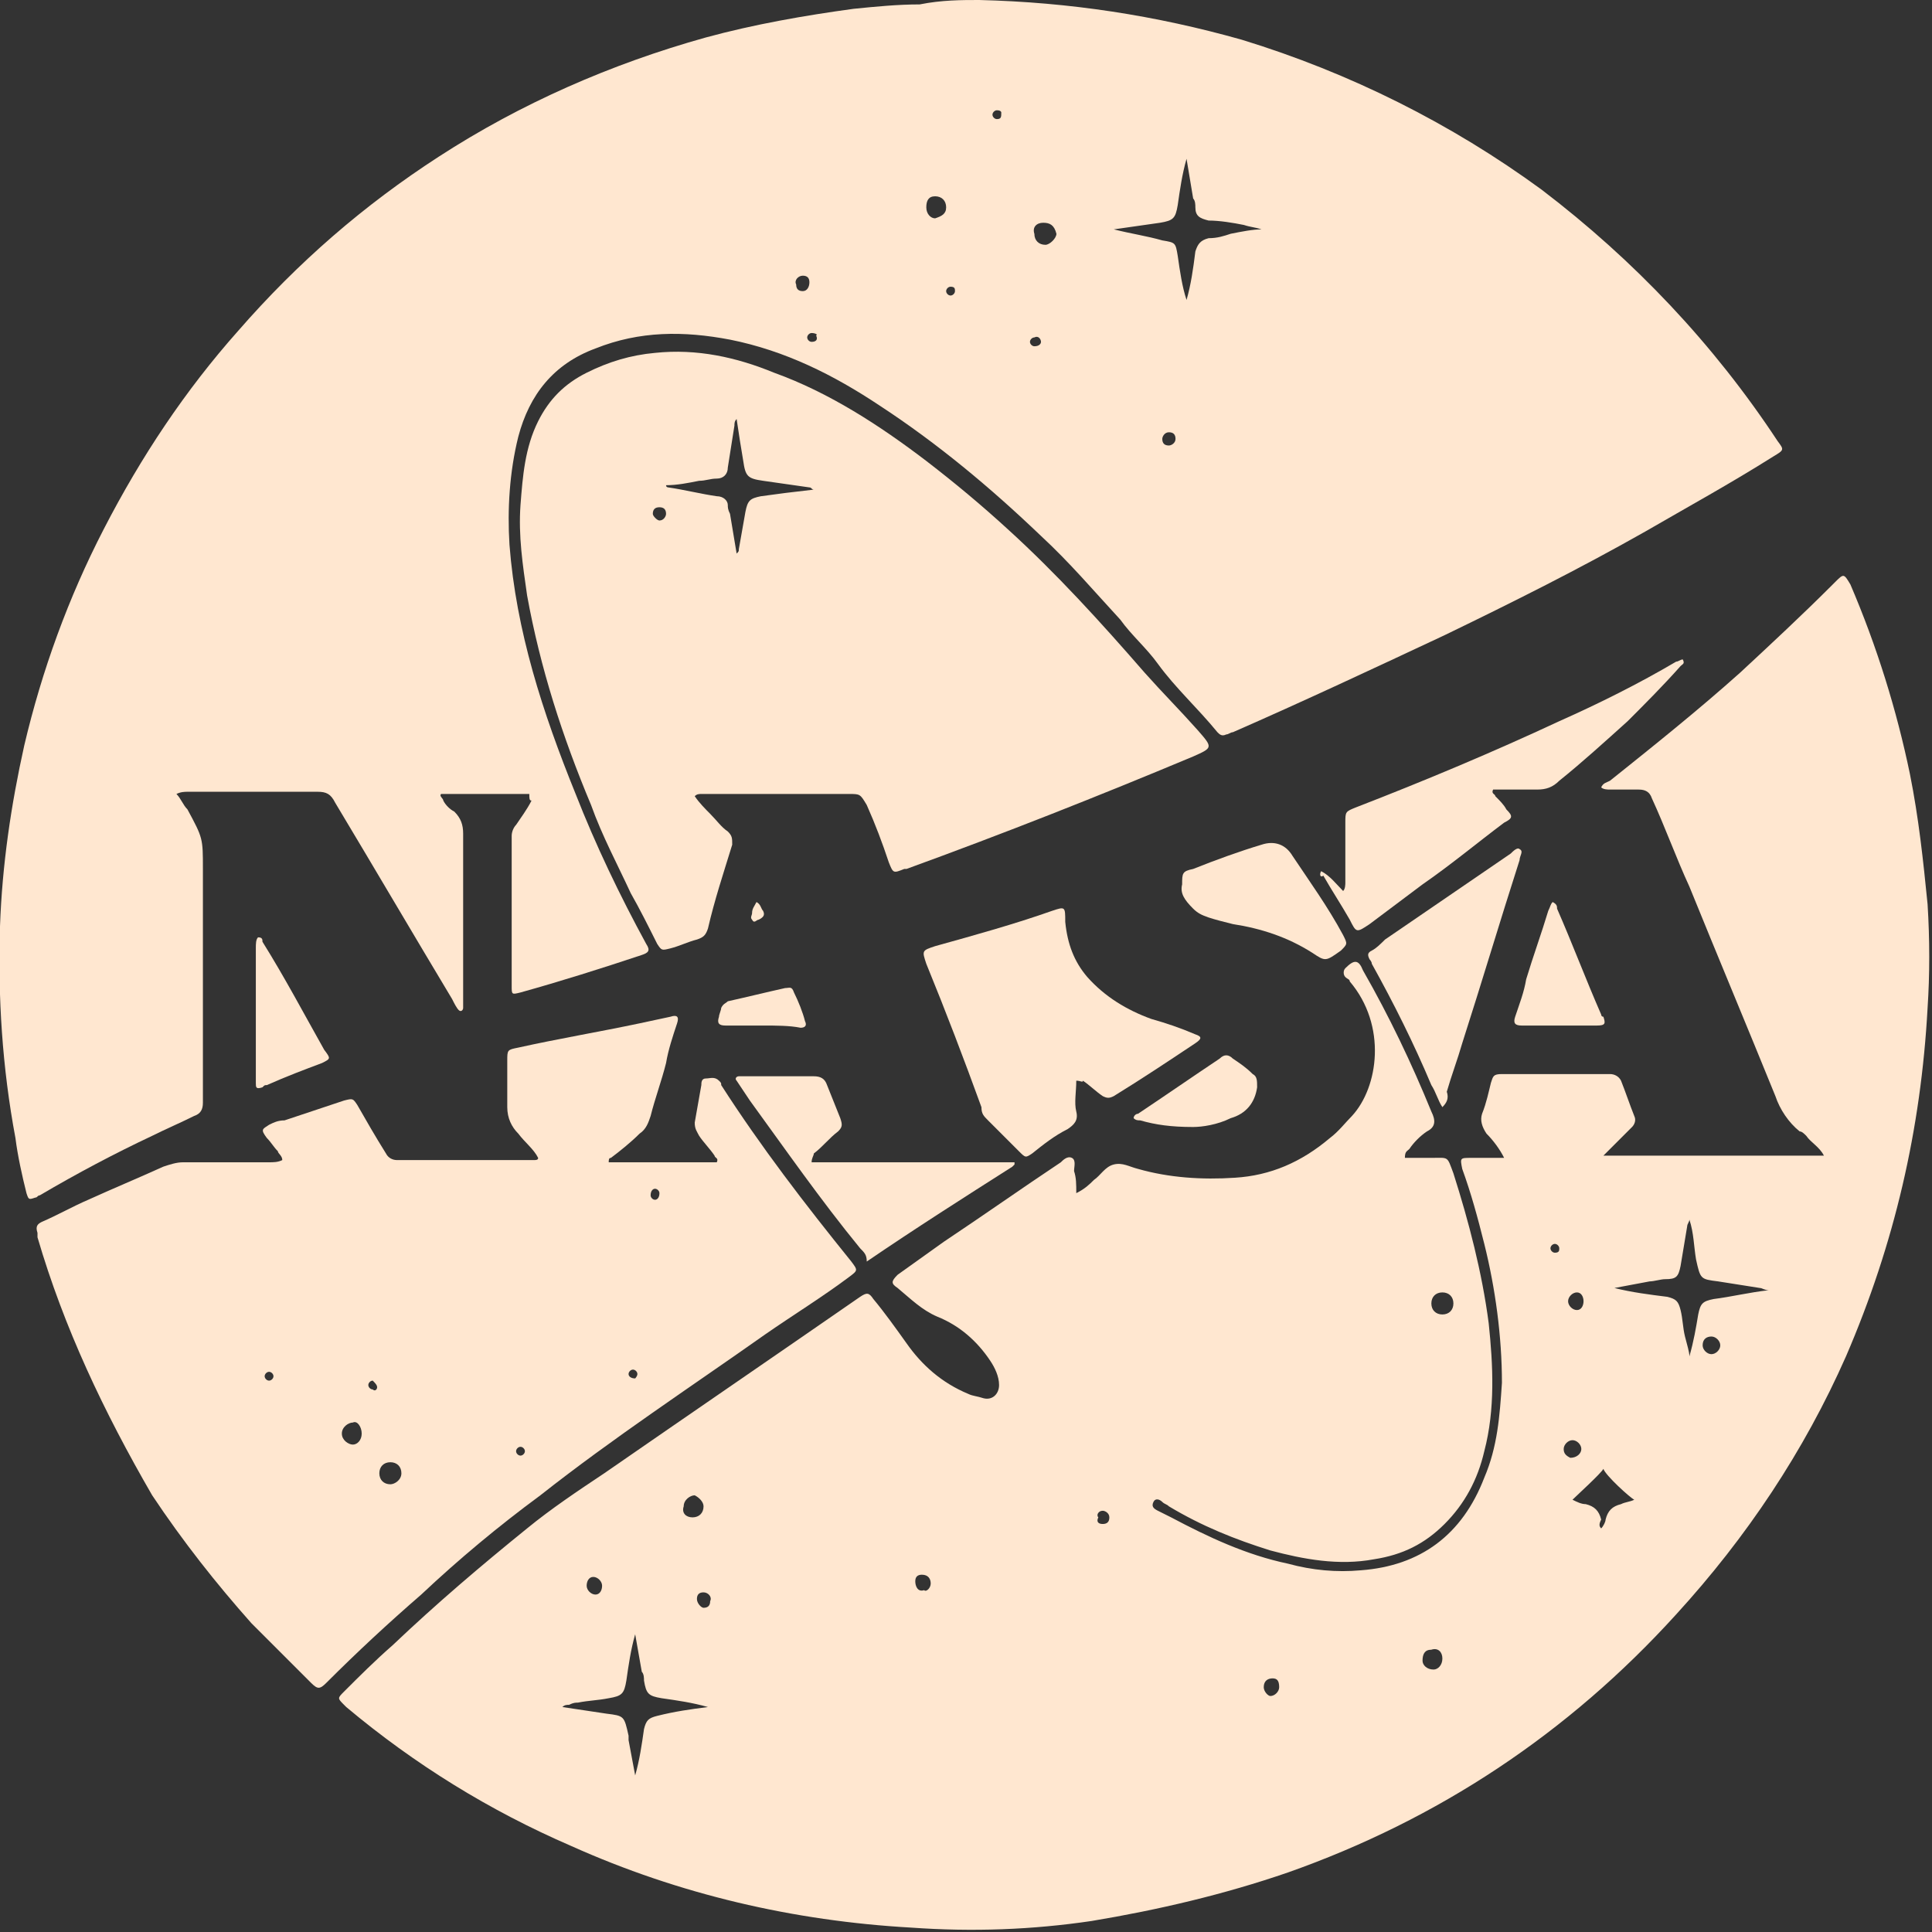 <?xml version="1.0" encoding="UTF-8"?>
<!-- Generator: Adobe Illustrator 28.1.0, SVG Export Plug-In . SVG Version: 6.00 Build 0)  -->
<svg xmlns="http://www.w3.org/2000/svg" xmlns:xlink="http://www.w3.org/1999/xlink" version="1.1" id="Layer_1" x="0px" y="0px" viewBox="0 0 87.6 87.6" style="enable-background:new 0 0 87.6 87.6;" xml:space="preserve">
<rect x="0" y="0" width="87.6" height="87.6" fill="#333333" stroke="none"/>
<style type="text/css">
	.st0{fill-rule:evenodd;clip-rule:evenodd;fill:#FFE7D0;}
	.st1{fill:#FFE7D0;}
	.st2{fill-rule:evenodd;clip-rule:evenodd;fill:#A34927;}
	.st3{fill-rule:evenodd;clip-rule:evenodd;fill:#F58D52;}
	.st4{fill-rule:evenodd;clip-rule:evenodd;fill:#1F6D80;}
	.st5{fill:none;}
	.st6{fill:#A34927;}
	.st7{fill:#DD8665;}
	.st8{fill:#138085;}
	.st9{fill:#3F3F3F;}
	.st10{fill:#CE7672;}
	.st11{fill:#EFB461;}
	.st12{fill:#F58D52;}
	.st13{fill:#1F6D80;}
	.st14{fill:none;stroke:#138085;stroke-miterlimit:10;}
	.st15{fill:none;stroke:#F58D52;stroke-width:2;stroke-miterlimit:10;}
	.st16{fill-rule:evenodd;clip-rule:evenodd;fill:#DD8665;}
	.st17{fill-rule:evenodd;clip-rule:evenodd;fill:#EFB461;}
	.st18{fill-rule:evenodd;clip-rule:evenodd;fill:#138085;}
	.st19{fill-rule:evenodd;clip-rule:evenodd;fill:#EFB461;stroke:#DD8665;stroke-width:2;stroke-miterlimit:10;}
	.st20{fill:none;stroke:#DD8665;stroke-width:2;stroke-miterlimit:10;}
	.st21{fill:#FFFFFF;}
	.st22{fill:#FBFCFC;}
</style>
<g>
	<g>
		<path class="st1" d="M48.8,54.1c0.4-0.2,0.6-0.4,0.8-0.6c0.3-0.2,0.5-0.6,0.9-0.7c0.4-0.1,0.7,0.1,1.1,0.2    c1.4,0.4,2.9,0.5,4.4,0.4c1.6-0.1,3-0.7,4.3-1.8c0.4-0.3,0.7-0.7,1-1c1.2-1.3,1.6-4.1-0.1-6.1c0-0.1-0.1-0.1-0.2-0.2    c-0.1-0.1-0.1-0.3,0-0.4c0,0,0,0,0,0c0.4-0.4,0.6-0.4,0.8,0.1c1.2,2.1,2.2,4.2,3.1,6.4c0.2,0.4,0.2,0.7-0.2,0.9    c-0.3,0.2-0.6,0.5-0.8,0.8c-0.1,0.1-0.2,0.1-0.2,0.4c0.4,0,0.8,0,1.2,0c0.8,0,0.7-0.1,1,0.7c0.7,2.2,1.3,4.5,1.6,6.8    c0.2,1.9,0.3,3.9-0.2,5.8c-0.3,1.3-0.9,2.4-1.8,3.3c-0.9,0.9-1.9,1.4-3.2,1.6c-1.6,0.3-3.2,0-4.7-0.4c-1.6-0.5-3.1-1.1-4.6-2    c-0.1-0.1-0.2-0.1-0.3-0.2c-0.1-0.1-0.3-0.2-0.4,0c-0.1,0.2,0,0.3,0.2,0.4c0.2,0.1,0.4,0.2,0.6,0.3c1.7,0.9,3.4,1.7,5.3,2.1    c1.1,0.3,2.2,0.4,3.3,0.3c2.7-0.2,4.6-1.6,5.6-4.2c0.6-1.4,0.7-2.8,0.8-4.3c0-2.1-0.3-4.3-0.8-6.3c-0.3-1.2-0.6-2.3-1-3.4    c0,0,0,0,0,0c-0.1-0.5-0.1-0.5,0.4-0.5c0.5,0,1,0,1.5,0c-0.2-0.4-0.5-0.8-0.8-1.1c-0.2-0.3-0.3-0.6-0.2-0.9c0.2-0.5,0.3-1,0.4-1.4    c0.1-0.3,0.1-0.4,0.5-0.4c1.6,0,3.3,0,4.9,0c0.2,0,0.4,0.1,0.5,0.3c0.2,0.5,0.4,1.1,0.6,1.6c0.1,0.2,0,0.4-0.1,0.5    c-0.3,0.3-0.7,0.7-1,1c-0.1,0.1-0.2,0.2-0.3,0.3c0,0,0,0,0,0c0,0,0,0,0,0c0.2,0,0.3,0,0.5,0c3.1,0,6.3,0,9.5,0    c-0.2-0.4-0.6-0.6-0.8-0.9c-0.1-0.1-0.2-0.2-0.3-0.2c-0.5-0.4-0.9-1-1.1-1.6c-1.3-3.2-2.6-6.3-3.9-9.5c-0.6-1.3-1.1-2.7-1.7-4    c-0.1-0.3-0.3-0.4-0.6-0.4c-0.4,0-0.8,0-1.3,0c-0.1,0-0.3,0-0.4-0.1c0.1-0.2,0.2-0.2,0.4-0.3c2-1.6,4-3.2,5.9-4.9    c1.4-1.3,2.8-2.6,4.2-4c0,0,0.1-0.1,0.1-0.1c0.4-0.4,0.4-0.4,0.7,0.1c1.2,2.8,2.1,5.7,2.7,8.6c0.4,2,0.6,3.9,0.8,5.9    c0.1,1.6,0.1,3.2,0,4.7c-0.3,5.5-1.5,10.7-3.7,15.8c-1.9,4.3-4.5,8.2-7.7,11.7c-4.9,5.4-10.8,9.3-17.6,11.7    c-2.9,1-5.9,1.7-8.9,2.2c-2.7,0.4-5.4,0.5-8.2,0.3c-5.3-0.3-10.5-1.5-15.4-3.7c-3.7-1.6-7.1-3.7-10.2-6.3c0,0-0.1-0.1-0.1-0.1    c-0.3-0.3-0.3-0.3,0-0.6c0.7-0.7,1.4-1.4,2.2-2.1c2-1.9,4-3.6,6.1-5.3c1.1-0.9,2.3-1.7,3.5-2.5c3.9-2.7,7.7-5.3,11.6-8    c0.3-0.2,0.4-0.2,0.6,0.1c0.5,0.6,1,1.3,1.5,2c0.7,1,1.6,1.8,2.8,2.3c0.2,0.1,0.4,0.1,0.7,0.2c0.4,0.1,0.7-0.2,0.7-0.6    c0-0.4-0.2-0.8-0.4-1.1c-0.6-0.9-1.4-1.6-2.4-2c-0.7-0.3-1.2-0.8-1.8-1.3c-0.3-0.2-0.3-0.3,0-0.6c0.7-0.5,1.4-1,2.1-1.5    c1.8-1.2,3.5-2.4,5.3-3.6c0.1-0.1,0.3-0.3,0.5-0.2c0.2,0.1,0.1,0.4,0.1,0.6C48.8,53.4,48.8,53.7,48.8,54.1z M76.6,61.5    C76.6,61.5,76.7,61.5,76.6,61.5c0.2-0.7,0.3-1.3,0.4-1.9c0.1-0.5,0.2-0.6,0.7-0.7c0.8-0.1,1.6-0.3,2.5-0.4c-0.2,0-0.3-0.1-0.4-0.1    c-0.6-0.1-1.3-0.2-1.9-0.3c-0.8-0.1-0.8-0.1-1-1c-0.1-0.6-0.1-1.2-0.3-1.8c0,0.1-0.1,0.2-0.1,0.3c-0.1,0.6-0.2,1.2-0.3,1.8    c-0.1,0.5-0.2,0.6-0.7,0.6c-0.2,0-0.5,0.1-0.7,0.1c-0.5,0.1-1.1,0.2-1.6,0.3c0.8,0.2,1.6,0.3,2.4,0.4c0.4,0.1,0.5,0.2,0.6,0.6    c0.1,0.4,0.1,0.8,0.2,1.2C76.5,61,76.6,61.3,76.6,61.5z M32.1,77.4C32.1,77.3,32.1,77.3,32.1,77.4c-0.7-0.2-1.4-0.3-2.1-0.4    c-0.6-0.1-0.7-0.2-0.8-0.8c0-0.1,0-0.3-0.1-0.4c-0.1-0.6-0.2-1.1-0.3-1.7c-0.2,0.7-0.3,1.4-0.4,2.1c-0.1,0.6-0.2,0.7-0.8,0.8    c-0.5,0.1-0.9,0.1-1.4,0.2c-0.1,0-0.2,0-0.4,0.1c-0.1,0-0.2,0-0.3,0.1c0.7,0.1,1.3,0.2,2,0.3c0.8,0.1,0.8,0.1,1,1    c0,0.1,0,0.2,0,0.2c0.1,0.5,0.2,1.1,0.3,1.6c0.2-0.7,0.3-1.4,0.4-2.1c0.1-0.4,0.2-0.5,0.6-0.6C30.6,77.6,31.3,77.5,32.1,77.4z     M72.6,69.3c0.1-0.1,0.2-0.3,0.2-0.4c0.1-0.4,0.3-0.6,0.7-0.7c0.2-0.1,0.4-0.1,0.6-0.2c-0.2-0.1-1.3-1.1-1.4-1.4    c-0.1,0.2-1.2,1.2-1.4,1.4c0.2,0.1,0.4,0.2,0.6,0.2c0.4,0.1,0.6,0.3,0.7,0.7C72.5,69.1,72.5,69.2,72.6,69.3z M65.4,58.6    c-0.3,0-0.5,0.2-0.5,0.5c0,0.3,0.2,0.5,0.5,0.5c0.3,0,0.5-0.2,0.5-0.5C65.9,58.8,65.7,58.6,65.4,58.6z M65.4,75.2    c0-0.3-0.2-0.5-0.5-0.4c-0.3,0-0.4,0.2-0.4,0.5c0,0.2,0.2,0.4,0.5,0.4C65.2,75.7,65.4,75.5,65.4,75.2z M31.4,68.8    c0.3,0,0.5-0.2,0.5-0.5c0-0.2-0.2-0.4-0.4-0.5c-0.2,0-0.5,0.2-0.5,0.5C30.9,68.6,31.1,68.8,31.4,68.8z M77.6,60.6    c-0.2,0-0.4,0.1-0.4,0.4c0,0.2,0.2,0.4,0.4,0.4c0.2,0,0.4-0.2,0.4-0.4C78,60.8,77.8,60.6,77.6,60.6z M57.7,76.1    c-0.2,0-0.4,0.1-0.4,0.4c0,0.2,0.2,0.4,0.3,0.4c0.2,0,0.4-0.2,0.4-0.4C58,76.2,57.9,76.1,57.7,76.1z M71.7,65.7    c0-0.2-0.2-0.4-0.4-0.4c-0.2,0-0.4,0.2-0.4,0.4c0,0.2,0.1,0.3,0.3,0.4C71.5,66.1,71.7,65.9,71.7,65.7z M27.3,71.9    c0-0.2-0.2-0.4-0.4-0.4c-0.2,0-0.3,0.2-0.3,0.4c0,0.2,0.2,0.4,0.4,0.4C27.2,72.3,27.3,72.1,27.3,71.9z M42.2,71.8    c0-0.2-0.1-0.4-0.4-0.4c-0.2,0-0.3,0.1-0.3,0.3c0,0.2,0.1,0.5,0.4,0.4C42,72.2,42.2,72,42.2,71.8z M71.8,59c0-0.2-0.1-0.4-0.3-0.4    c-0.2,0-0.4,0.2-0.4,0.4c0,0.2,0.2,0.4,0.4,0.4C71.7,59.4,71.8,59.2,71.8,59z M31.9,72.2c-0.2,0-0.3,0.1-0.3,0.3    c0,0.2,0.2,0.4,0.3,0.4c0.2,0,0.3-0.1,0.3-0.3C32.3,72.4,32.1,72.2,31.9,72.2z M50,69.1c0.2,0,0.3-0.1,0.3-0.3    c0-0.2-0.2-0.3-0.3-0.3c-0.2,0-0.3,0.2-0.2,0.3C49.7,69,49.8,69.1,50,69.1z M70.7,56.6c0-0.1-0.1-0.2-0.2-0.2    c-0.1,0-0.2,0.1-0.2,0.2c0,0.1,0.1,0.2,0.2,0.2C70.7,56.8,70.7,56.7,70.7,56.6z"></path>
		<path class="st1" d="M24,36c-1.3,0-2.7,0-4,0c-0.1,0.1,0.1,0.2,0.1,0.3c0.1,0.2,0.3,0.4,0.5,0.5c0.3,0.3,0.4,0.6,0.4,1    c0,2.3,0,4.6,0,6.9c0,0.2,0,0.5,0,0.7c0,0.1,0,0.2,0,0.3c0,0.1-0.1,0.2-0.2,0.1c-0.1-0.1-0.2-0.3-0.3-0.5c-1.8-3-3.5-5.9-5.3-8.9    c-0.2-0.4-0.4-0.5-0.8-0.5c-2,0-3.9,0-5.9,0c-0.1,0-0.3,0-0.5,0.1c0.2,0.2,0.3,0.5,0.5,0.7C9.2,38,9.2,38,9.2,39.4    c0,3.4,0,6.8,0,10.2c0,0.1,0,0.2,0,0.4c0,0.3-0.1,0.5-0.4,0.6c-0.6,0.3-1.3,0.6-1.9,0.9c-1.7,0.8-3.4,1.7-5.1,2.7    c-0.1,0-0.1,0.1-0.2,0.1c-0.3,0.1-0.3,0.1-0.4-0.2c-0.2-0.8-0.4-1.7-0.5-2.5C0.1,48.4-0.1,45.2,0,42c0.1-2.8,0.5-5.5,1.1-8.2    c0.8-3.4,2-6.7,3.6-9.8c1.7-3.3,3.7-6.3,6.1-9c2.7-3.1,5.7-5.7,9.1-7.9c3.7-2.4,7.8-4.2,12.1-5.4c2.2-0.6,4.5-1,6.7-1.3    c1-0.1,2-0.2,3-0.2C42.7,0,43.6,0,44.4,0c4.1,0.1,8,0.7,11.9,1.8c4.9,1.5,9.5,3.8,13.6,6.8c4.2,3.2,7.8,7,10.7,11.4    c0.3,0.4,0.3,0.4-0.2,0.7c-1.9,1.2-3.9,2.3-5.8,3.4c-3,1.7-6,3.2-9.1,4.7c-3.2,1.5-6.4,3-9.6,4.4c-0.1,0-0.2,0.1-0.3,0.1    c-0.2,0.1-0.3,0-0.4-0.1c-0.9-1.1-1.9-2-2.7-3.1c-0.5-0.7-1.2-1.3-1.7-2c-1.2-1.3-2.3-2.6-3.6-3.8c-2.3-2.2-4.7-4.2-7.3-5.9    c-2.1-1.4-4.3-2.5-6.8-3c-2.1-0.4-4.1-0.4-6.1,0.4c-1.9,0.7-3,2.1-3.5,4c-0.4,1.6-0.5,3.3-0.4,4.9c0.3,3.9,1.5,7.6,3,11.3    c0.9,2.3,2,4.6,3.2,6.8c0.2,0.3,0.1,0.4-0.2,0.5c-1.8,0.6-3.7,1.2-5.5,1.7c-0.4,0.1-0.4,0.1-0.4-0.3c0-2.3,0-4.6,0-6.8    c0-0.2,0.1-0.4,0.2-0.5c0.2-0.3,0.5-0.7,0.7-1.1C24,36.3,24,36.2,24,36z M50.5,10.4C50.5,10.4,50.5,10.4,50.5,10.4    c0.8,0.2,1.5,0.3,2.2,0.5c0.6,0.1,0.6,0.1,0.7,0.7c0.1,0.7,0.2,1.4,0.4,2c0.2-0.7,0.3-1.4,0.4-2.2c0.1-0.3,0.2-0.5,0.6-0.6    c0.4,0,0.7-0.1,1-0.2c0.5-0.1,1-0.2,1.4-0.2c-0.3-0.1-0.5-0.1-0.8-0.2c-0.5-0.1-1.1-0.2-1.6-0.2c-0.4-0.1-0.6-0.2-0.6-0.6    c0-0.1,0-0.3-0.1-0.4c-0.1-0.6-0.2-1.2-0.3-1.8c-0.2,0.7-0.3,1.4-0.4,2.1c-0.1,0.6-0.2,0.7-0.8,0.8C51.9,10.2,51.2,10.3,50.5,10.4    z M42.9,9.4c0-0.3-0.2-0.5-0.5-0.5c-0.3,0-0.4,0.2-0.4,0.5c0,0.3,0.2,0.5,0.4,0.5C42.7,9.8,42.9,9.7,42.9,9.4z M47.3,10.1    c-0.3,0-0.5,0.2-0.4,0.5c0,0.3,0.2,0.5,0.5,0.5c0.2,0,0.5-0.3,0.5-0.5C47.8,10.2,47.6,10.1,47.3,10.1z M36.4,12.5    c-0.2,0-0.4,0.2-0.3,0.4c0,0.2,0.1,0.3,0.3,0.3c0.2,0,0.3-0.2,0.3-0.4C36.7,12.6,36.6,12.5,36.4,12.5z M53.3,19.9    c0-0.2-0.1-0.3-0.3-0.3c-0.2,0-0.3,0.2-0.3,0.3c0,0.2,0.1,0.3,0.3,0.3C53.1,20.2,53.3,20.1,53.3,19.9z M36.8,15.1    c-0.1,0-0.2,0.1-0.2,0.2c0,0.1,0.1,0.2,0.2,0.2c0.2,0,0.3-0.1,0.2-0.3C37.1,15.2,37,15.1,36.8,15.1z M47.2,15.5    c0-0.1-0.1-0.3-0.3-0.2c-0.1,0-0.2,0.1-0.2,0.2c0,0.1,0.1,0.2,0.2,0.2C47.1,15.7,47.2,15.6,47.2,15.5z M45.2,5    C45.1,5,45,5.1,45,5.2c0,0.1,0.1,0.2,0.2,0.2c0.2,0,0.2-0.1,0.2-0.3C45.4,5.1,45.4,5,45.2,5z M43.1,13c-0.1,0-0.2,0.1-0.2,0.2    c0,0.1,0.1,0.2,0.2,0.2c0.1,0,0.2-0.1,0.2-0.2C43.3,13.1,43.3,13,43.1,13z"></path>
		<path class="st1" d="M12.8,52.6c0-0.2-0.2-0.3-0.2-0.4c-0.2-0.2-0.3-0.4-0.5-0.6c-0.3-0.4-0.2-0.4,0.1-0.6    c0.2-0.1,0.4-0.2,0.7-0.2c0.9-0.3,1.8-0.6,2.7-0.9c0.4-0.1,0.4-0.1,0.6,0.2c0.4,0.7,0.8,1.4,1.3,2.2c0.1,0.2,0.3,0.3,0.5,0.3    c2.1,0,4.1,0,6.2,0c0.1,0,0.2,0,0.2-0.1c-0.2-0.4-0.6-0.7-0.9-1.1c-0.3-0.3-0.5-0.7-0.5-1.2c0-0.7,0-1.4,0-2.1    c0-0.5,0-0.5,0.5-0.6c1.8-0.4,3.6-0.7,5.5-1.1c0.5-0.1,0.9-0.2,1.4-0.3c0.3-0.1,0.4,0,0.3,0.3c-0.2,0.6-0.4,1.2-0.5,1.8    c-0.2,0.8-0.5,1.6-0.7,2.4c-0.1,0.3-0.2,0.6-0.5,0.8c-0.4,0.4-0.9,0.8-1.3,1.1c-0.1,0-0.1,0.1-0.1,0.2c1.6,0,3.3,0,4.9,0    c0.1-0.2-0.1-0.2-0.1-0.3c-0.2-0.3-0.5-0.6-0.7-0.9c-0.1-0.2-0.2-0.3-0.2-0.6c0.1-0.6,0.2-1.1,0.3-1.7c0-0.1,0-0.3,0.2-0.3    c0.2,0,0.4-0.1,0.6,0.1c0.1,0.1,0.1,0.1,0.1,0.2c1.8,2.8,3.8,5.4,5.9,8c0.3,0.4,0.3,0.4-0.1,0.7c-1.2,0.9-2.5,1.7-3.8,2.6    c-3.4,2.4-6.9,4.7-10.2,7.3c-1.9,1.4-3.7,2.9-5.4,4.5c-1.5,1.3-2.9,2.6-4.3,4c-0.3,0.3-0.4,0.3-0.7,0c-0.9-0.9-1.8-1.8-2.7-2.7    c-1.6-1.8-3.1-3.7-4.5-5.8C4.7,64,2.9,60.2,1.7,56.1c0-0.1,0-0.1,0-0.2c-0.1-0.3,0-0.4,0.2-0.5c0.7-0.3,1.4-0.7,2.1-1    c1.1-0.5,2.3-1,3.4-1.5c0.3-0.1,0.6-0.2,0.9-0.2c1.3,0,2.6,0,3.9,0C12.4,52.7,12.6,52.7,12.8,52.6z M16,64.5    c-0.2,0-0.5,0.2-0.5,0.5c0,0.3,0.3,0.5,0.5,0.5c0.2,0,0.4-0.2,0.4-0.5C16.4,64.7,16.2,64.4,16,64.5z M17.7,67.3    c0.2,0,0.5-0.2,0.5-0.5c0-0.3-0.2-0.5-0.5-0.5c-0.3,0-0.5,0.2-0.5,0.5C17.2,67.1,17.4,67.3,17.7,67.3z M17.1,62.9    c0-0.1-0.1-0.2-0.2-0.3c-0.1,0-0.2,0.1-0.2,0.2c0,0.1,0.1,0.2,0.2,0.2C17,63.1,17.1,63,17.1,62.9z M29.7,54.4    c0.1,0,0.2-0.1,0.2-0.3c0-0.1-0.1-0.2-0.2-0.2c-0.1,0-0.2,0.1-0.2,0.3C29.5,54.3,29.6,54.4,29.7,54.4z M23.6,65.6    c-0.1,0-0.2,0.1-0.2,0.2c0,0.1,0.1,0.2,0.2,0.2c0.1,0,0.2-0.1,0.2-0.2C23.8,65.7,23.7,65.6,23.6,65.6z M28.9,62.3    c0-0.1-0.1-0.2-0.2-0.2c-0.1,0-0.2,0.1-0.2,0.2c0,0.1,0.1,0.2,0.3,0.2C28.8,62.5,28.9,62.4,28.9,62.3z M12.2,62.6    c0.1,0,0.2-0.1,0.2-0.2c0-0.1-0.1-0.2-0.2-0.2c-0.1,0-0.2,0.1-0.2,0.2C12,62.5,12.1,62.6,12.2,62.6z"></path>
		<path class="st1" d="M31.5,36.1c0.2,0.3,0.5,0.6,0.7,0.8c0.3,0.3,0.5,0.6,0.8,0.8c0.2,0.2,0.2,0.3,0.2,0.6    c-0.4,1.3-0.8,2.5-1.1,3.8c-0.1,0.3-0.2,0.4-0.5,0.5c-0.4,0.1-0.8,0.3-1.2,0.4c-0.4,0.1-0.4,0.1-0.6-0.2c-0.4-0.8-0.8-1.6-1.2-2.3    c-0.6-1.3-1.3-2.6-1.8-4c-1.3-3.1-2.3-6.2-2.9-9.5c-0.2-1.4-0.4-2.7-0.3-4.1c0.1-1.3,0.2-2.6,0.8-3.8c0.5-1,1.2-1.7,2.2-2.2    c1-0.5,2-0.8,3.1-0.9c1.9-0.2,3.7,0.2,5.4,0.9c2.5,0.9,4.8,2.4,6.9,4c1.3,1,2.5,2,3.7,3.1c2.2,2,4.2,4.2,6.2,6.5    c0.8,0.9,1.6,1.7,2.4,2.6c0.7,0.8,0.7,0.8-0.2,1.2c-4.3,1.8-8.6,3.5-13,5.1c0,0-0.1,0-0.1,0c-0.5,0.2-0.5,0.2-0.7-0.3    c-0.3-0.9-0.6-1.7-1-2.6C39,36,39,36,38.5,36c-2.2,0-4.5,0-6.7,0C31.7,36,31.6,36,31.5,36.1z M36.9,22.2c-0.1,0-0.1-0.1-0.2-0.1    c-0.7-0.1-1.4-0.2-2.1-0.3c-0.7-0.1-0.8-0.2-0.9-0.9c-0.1-0.6-0.2-1.2-0.3-1.9c-0.1,0.1-0.1,0.2-0.1,0.3c-0.1,0.6-0.2,1.3-0.3,1.9    c0,0.3-0.2,0.5-0.5,0.5c-0.3,0-0.5,0.1-0.8,0.1c-0.5,0.1-1,0.2-1.5,0.2c0,0.1,0.1,0.1,0.1,0.1c0.7,0.1,1.5,0.3,2.2,0.4    c0.3,0,0.5,0.2,0.5,0.4c0,0.1,0,0.2,0.1,0.4c0.1,0.6,0.2,1.2,0.3,1.8c0.1-0.1,0.1-0.1,0.1-0.2c0.1-0.6,0.2-1.1,0.3-1.7    c0.1-0.5,0.2-0.6,0.7-0.7C35.2,22.4,36,22.3,36.9,22.2z M29.9,23.6c0.2,0,0.3-0.2,0.3-0.3c0-0.2-0.1-0.3-0.3-0.3    c-0.2,0-0.3,0.1-0.3,0.3C29.6,23.4,29.8,23.6,29.9,23.6z"></path>
		<path class="st1" d="M48.8,49c0,0.5-0.1,1,0,1.4c0.1,0.4-0.1,0.6-0.4,0.8c-0.6,0.3-1.1,0.7-1.6,1.1c-0.3,0.2-0.3,0.2-0.6-0.1    c-0.5-0.5-0.9-0.9-1.4-1.4c-0.2-0.2-0.3-0.3-0.3-0.6c-0.8-2.2-1.6-4.3-2.5-6.5c-0.2-0.6-0.2-0.6,0.4-0.8c1.8-0.5,3.6-1,5.3-1.6    c0.6-0.2,0.6-0.2,0.6,0.5c0.1,1,0.4,1.8,1,2.5c0.8,0.9,1.8,1.5,2.9,1.9c0.7,0.2,1.3,0.4,2,0.7c0.3,0.1,0.3,0.2,0,0.4    c-1.2,0.8-2.4,1.6-3.7,2.4c-0.2,0.1-0.3,0.1-0.5,0c-0.3-0.2-0.6-0.5-0.9-0.7C49.1,49.1,49,49,48.8,49z"></path>
		<path class="st1" d="M59.9,39.5c0.4,0.2,0.7,0.6,1,0.9C61,40.3,61,40.1,61,40c0-0.9,0-1.8,0-2.7c0-0.5,0-0.5,0.5-0.7    c3.1-1.2,6.2-2.5,9.2-3.9c1.8-0.8,3.6-1.7,5.3-2.7c0.1,0,0.2-0.1,0.3-0.1c0.1,0.2,0,0.2-0.1,0.3c-0.8,0.9-1.6,1.7-2.4,2.5    c-1,0.9-2.1,1.9-3.1,2.7c-0.3,0.3-0.6,0.4-1,0.4c-0.7,0-1.3,0-2,0c-0.1,0.2,0.1,0.2,0.1,0.3c0.2,0.2,0.4,0.4,0.5,0.6    c0.3,0.3,0.3,0.4-0.1,0.6c-1.2,0.9-2.4,1.9-3.7,2.8c-0.8,0.6-1.6,1.2-2.4,1.8c-0.6,0.4-0.6,0.4-0.9-0.2c-0.4-0.7-0.8-1.3-1.2-2    C59.9,39.8,59.8,39.7,59.9,39.5z"></path>
		<path class="st1" d="M36.8,52.7c3.1,0,6.1,0,9.2,0c0,0.1,0,0.1,0,0.1c0,0,0,0,0,0c0,0-0.1,0.1-0.1,0.1c-2.2,1.4-4.4,2.8-6.6,4.3    c0-0.3-0.1-0.4-0.3-0.6c-1.8-2.2-3.4-4.5-5-6.7c-0.2-0.3-0.4-0.6-0.6-0.9c-0.1-0.1,0-0.2,0.1-0.2c0.1,0,0.2,0,0.2,0    c1.1,0,2.2,0,3.2,0c0.3,0,0.5,0.1,0.6,0.4c0.2,0.5,0.4,1,0.6,1.5c0.1,0.3,0.1,0.4-0.1,0.6c-0.4,0.3-0.7,0.7-1.1,1    C36.9,52.4,36.8,52.5,36.8,52.7z"></path>
		<path class="st1" d="M65.4,50.2c-0.2-0.3-0.3-0.7-0.5-1c-0.8-1.9-1.7-3.7-2.7-5.5c0-0.1-0.1-0.2-0.1-0.2c-0.1-0.2-0.1-0.3,0.1-0.4    c0.2-0.1,0.4-0.3,0.6-0.5c1.9-1.3,3.8-2.6,5.7-3.9c0.1-0.1,0.3-0.3,0.4-0.2c0.2,0.1,0,0.3,0,0.5c-0.9,2.8-1.7,5.5-2.6,8.3    c-0.2,0.7-0.5,1.5-0.7,2.2C65.7,49.8,65.6,50,65.4,50.2z"></path>
		<path class="st1" d="M53.6,40.1c0-0.5,0-0.6,0.5-0.7c1-0.4,2.1-0.8,3.1-1.1c0.6-0.2,1.1,0,1.4,0.5c0.8,1.2,1.6,2.3,2.3,3.6    c0.2,0.4,0.2,0.4-0.1,0.7c-0.7,0.5-0.7,0.5-1.3,0.1c-1.1-0.7-2.3-1.1-3.6-1.3c-0.4-0.1-0.8-0.2-1.1-0.3c-0.3-0.1-0.5-0.2-0.7-0.4    C53.7,40.8,53.5,40.5,53.6,40.1z"></path>
		<path class="st1" d="M70.4,40.9c0.2,0.1,0.2,0.2,0.2,0.3c0.7,1.6,1.3,3.2,2,4.8c0,0,0,0.1,0.1,0.1c0.1,0.3,0.1,0.4-0.3,0.4    c-1.1,0-2.3,0-3.4,0c-0.3,0-0.4-0.1-0.3-0.4c0.2-0.6,0.4-1.1,0.5-1.7c0.3-1,0.7-2.1,1-3.1C70.3,41.1,70.3,41,70.4,40.9z"></path>
		<path class="st1" d="M11.7,42.5c0.2,0,0.2,0.1,0.2,0.2c1,1.6,1.9,3.3,2.8,4.9C15,48,15,48,14.6,48.2c-0.8,0.3-1.6,0.6-2.5,1    c-0.1,0-0.1,0-0.2,0.1c-0.3,0.1-0.3,0-0.3-0.2c0-0.1,0-0.2,0-0.3c0-1.9,0-3.9,0-5.8C11.6,42.8,11.6,42.6,11.7,42.5z"></path>
		<path class="st1" d="M54.1,51.1c-1,0-1.7-0.1-2.4-0.3c-0.1,0-0.2,0-0.3-0.1c0-0.1,0.1-0.2,0.2-0.2c1.2-0.8,2.5-1.7,3.7-2.5    c0.2-0.2,0.4-0.2,0.6,0c0.3,0.2,0.6,0.4,0.9,0.7C57,48.8,57,49,57,49.3c-0.1,0.7-0.5,1.2-1.2,1.4C55.2,51,54.5,51.1,54.1,51.1z"></path>
		<path class="st1" d="M34.6,46.5c-0.6,0-1.1,0-1.7,0c-0.3,0-0.4-0.1-0.3-0.4c0-0.1,0.1-0.3,0.1-0.4c0.1-0.2,0.2-0.2,0.3-0.3    c0.9-0.2,1.7-0.4,2.6-0.6c0.2,0,0.3-0.1,0.4,0.2c0.2,0.4,0.4,0.9,0.5,1.3c0.1,0.2,0,0.3-0.2,0.3C35.8,46.5,35.2,46.5,34.6,46.5    C34.6,46.5,34.6,46.5,34.6,46.5z"></path>
		<path class="st1" d="M34.3,40.9c0.2,0.1,0.2,0.3,0.3,0.4c0.1,0.2,0,0.3-0.2,0.4c-0.1,0-0.2,0.2-0.3,0c-0.1-0.1,0-0.2,0-0.3    C34.1,41.2,34.2,41.1,34.3,40.9z"></path>
	</g>
</g>
</svg>
